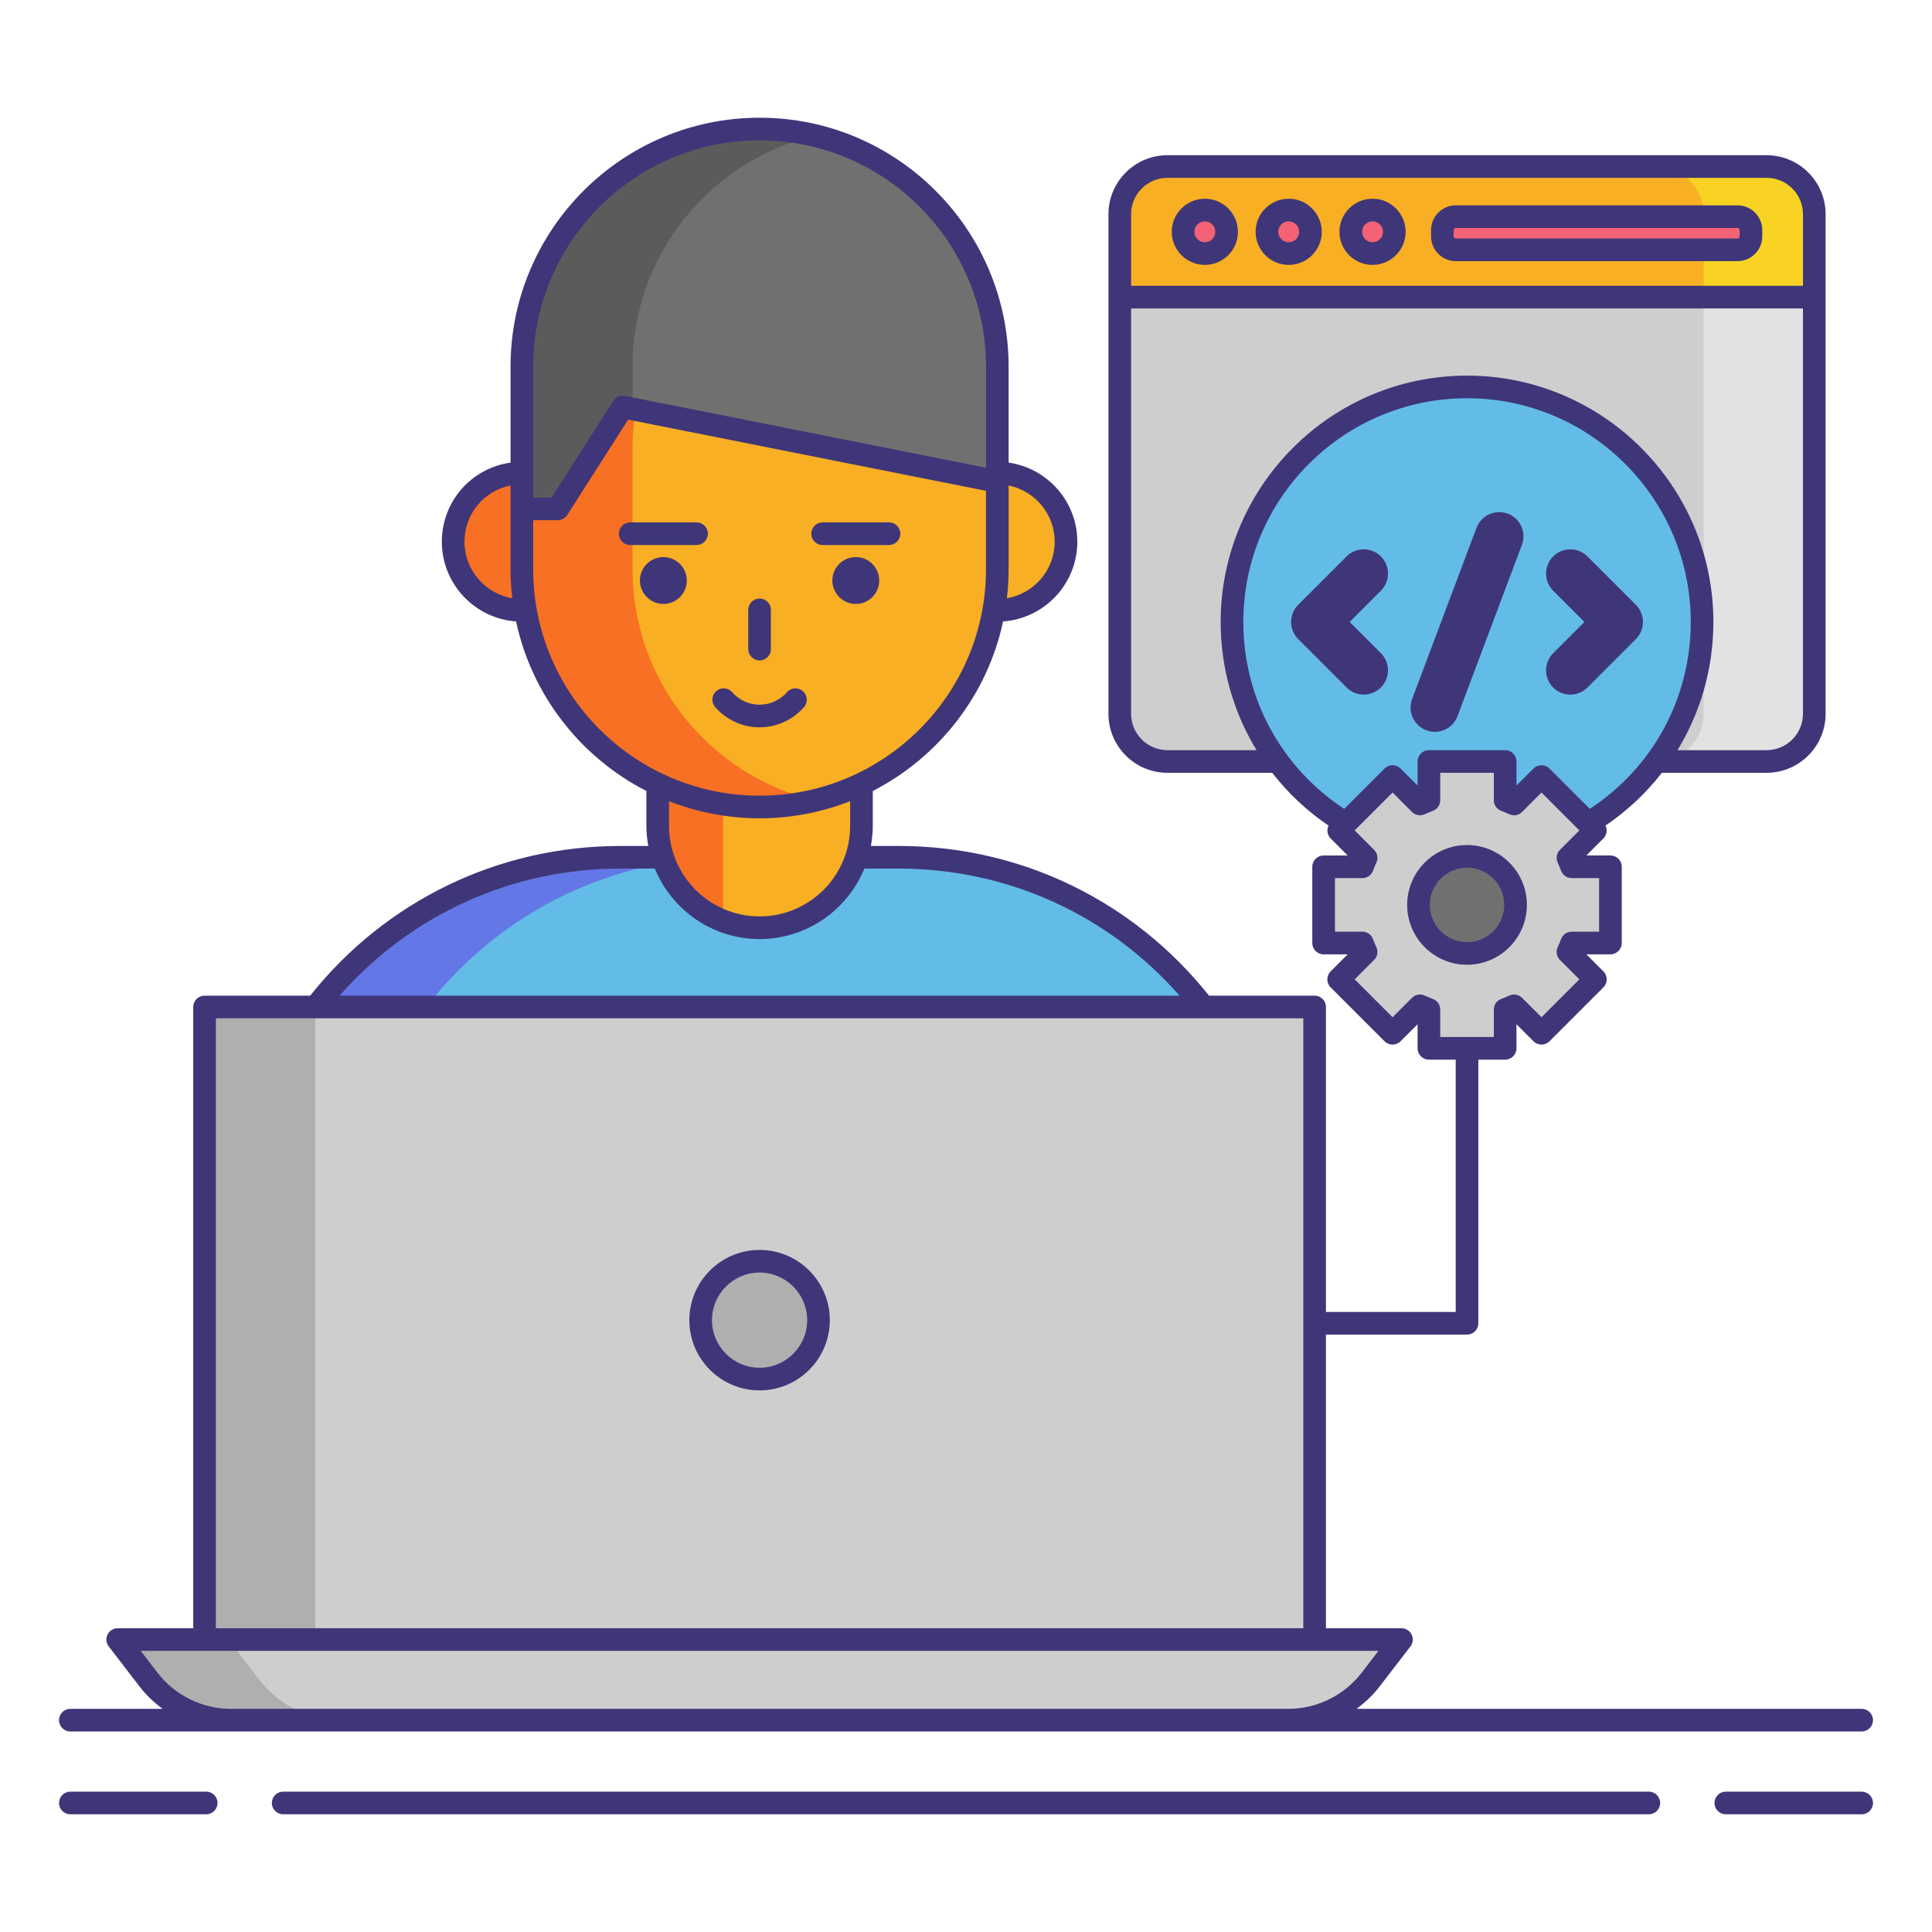 <svg id="Layer_1" enable-background="new 0 0 256 256" height="512" viewBox="0 0 256 256" width="512" xmlns="http://www.w3.org/2000/svg"><g><g><circle cx="132.148" cy="71.781" fill="#f8af23" r="9.101"/><circle cx="69.148" cy="71.781" fill="#f87023" r="9.101"/><path d="m170.104 210.584h-138.911v-45.993c0-28.165 22.832-50.997 50.997-50.997h36.918c28.165 0 50.997 22.832 50.997 50.997v45.993z" fill="#63bce7"/><g><path d="m96.856 113.594h-14.666c-28.165 0-50.997 22.832-50.997 50.997v45.992h14.667v-45.992c0-28.165 22.832-50.997 50.996-50.997z" fill="#6377e7"/></g><path d="m100.648 122.93c-7.456 0-13.5-6.044-13.5-13.5v-11c0-7.456 6.044-13.5 13.5-13.5 7.456 0 13.5 6.044 13.5 13.5v11c0 7.456-6.044 13.5-13.5 13.5z" fill="#f8af23"/><path d="m87.148 98.43v11c0 5.75 3.602 10.648 8.667 12.593v-36.186c-5.065 1.946-8.667 6.843-8.667 12.593z" fill="#f87023"/><path d="m27.103 133.43h147.091v83.817h-147.091z" fill="#cecece"/><g><path d="m27.103 133.43h14.667v83.817h-14.667z" fill="#afafaf"/></g><path d="m170.725 227.93h-140.153c-4.26 0-8.278-1.979-10.875-5.355l-4.098-5.328h170.1l-4.098 5.328c-2.598 3.377-6.616 5.355-10.876 5.355z" fill="#cecece"/><g><path d="m34.363 222.575-4.098-5.328h-14.667l4.098 5.328c2.597 3.376 6.615 5.355 10.875 5.355h14.667c-4.259 0-8.277-1.978-10.875-5.355z" fill="#afafaf"/></g><circle cx="100.648" cy="174.928" fill="#afafaf" r="7.807"/><path d="m100.648 106.93c-17.397 0-31.5-14.103-31.5-31.5v-16c0-17.397 14.103-31.5 31.5-31.5 17.397 0 31.5 14.103 31.5 31.5v16c0 17.397-14.103 31.5-31.5 31.5z" fill="#f8af23"/><g><path d="m83.815 75.43v-16c0-14.871 10.308-27.327 24.167-30.633-2.354-.562-4.807-.867-7.333-.867-17.397 0-31.5 14.103-31.5 31.5v16c0 17.397 14.103 31.5 31.5 31.5 2.526 0 4.979-.306 7.333-.867-13.859-3.306-24.167-15.762-24.167-30.633z" fill="#f87023"/></g><path d="m69.148 67.43h4.75l8.625-13.5 49.625 9.875v-15.208c0-17.397-14.103-31.5-31.5-31.5-17.397 0-31.5 14.103-31.5 31.5z" fill="#707070"/><g><path d="m107.982 17.964c-2.354-.562-4.807-.867-7.333-.867-17.397 0-31.5 14.103-31.5 31.5v18.833h4.75l8.625-13.5 1.292.257v-5.59c-.001-14.871 10.307-27.327 24.166-30.633z" fill="#5b5b5b"/></g><g fill="#3f3679"><circle cx="87.9" cy="76.922" r="3.104"/><circle cx="113.397" cy="76.922" r="3.104"/></g></g><path d="m234.082 100.9h-79.386c-3.49 0-6.32-2.83-6.32-6.32v-66.196c0-3.49 2.83-6.32 6.32-6.32h79.386c3.49 0 6.32 2.83 6.32 6.32v66.196c0 3.491-2.83 6.32-6.32 6.32z" fill="#cecece"/><g><path d="m234.082 22.064h-14.667c3.49 0 6.32 2.83 6.32 6.32v66.196c0 3.49-2.83 6.32-6.32 6.32h14.667c3.49 0 6.32-2.83 6.32-6.32v-66.196c0-3.49-2.83-6.32-6.32-6.32z" fill="#e2e2e2"/></g><path d="m240.402 28.38c0-3.488-2.827-6.315-6.315-6.315h-79.395c-3.488 0-6.315 2.827-6.315 6.315v10.99h92.026v-10.99z" fill="#f8af23"/><g><path d="m234.086 22.064h-14.667c3.488 0 6.315 2.828 6.315 6.315v10.99h14.667v-10.989c.001-3.488-2.827-6.316-6.315-6.316z" fill="#f8d323"/></g><g fill="#f46275"><g><circle cx="159.649" cy="30.717" r="2.884"/><circle cx="170.758" cy="30.717" r="2.884"/><circle cx="181.868" cy="30.717" r="2.884"/></g><path d="m230.23 33.103h-37.325c-.98 0-1.783-.802-1.783-1.782v-.83c0-.98.802-1.782 1.783-1.782h37.325c.98 0 1.783.802 1.783 1.782v.83c-.001.98-.803 1.782-1.783 1.782z"/></g><g><circle cx="194.388" cy="82.413" fill="#63bce7" r="31.143"/><g fill="#3f3679"><path d="m199.785 68.062c-1.662-.625-3.515.216-4.14 1.877l-8.531 22.686c-.625 1.661.216 3.515 1.877 4.14.373.14.755.207 1.131.207 1.3 0 2.524-.795 3.009-2.084l8.531-22.686c.625-1.662-.215-3.515-1.877-4.14z"/><g><path d="m182.974 73.729c-1.256-1.255-3.29-1.255-4.546 0l-6.411 6.411c-1.255 1.255-1.255 3.29 0 4.546l6.411 6.411c.628.627 1.45.941 2.273.941s1.645-.314 2.273-.941c1.255-1.255 1.255-3.29 0-4.546l-4.139-4.139 4.139-4.139c1.255-1.254 1.255-3.289 0-4.544z"/><path d="m216.76 80.14-6.411-6.411c-1.256-1.255-3.29-1.255-4.546 0-1.255 1.255-1.255 3.29 0 4.546l4.139 4.139-4.139 4.139c-1.255 1.255-1.255 3.29 0 4.546.628.627 1.45.941 2.273.941s1.645-.314 2.273-.941l6.411-6.411c1.256-1.257 1.256-3.293 0-4.548z"/></g></g></g><g><path d="m180.521 124.953c.145.405.31.796.49 1.182l-3.633 3.633 7.144 7.144 3.633-3.633c.386.18.78.344 1.182.49v5.14h10.1v-5.14c.402-.145.795-.31 1.182-.49l3.633 3.633 7.144-7.144-3.633-3.633c.18-.386.344-.776.49-1.182h5.14v-10.1h-5.14c-.145-.402-.31-.796-.49-1.182l3.633-3.633-7.144-7.144-3.633 3.637c-.386-.18-.78-.348-1.182-.493v-5.136h-10.1v5.136c-.402.145-.795.314-1.182.493l-3.633-3.637-7.144 7.144 3.633 3.633c-.18.386-.344.78-.49 1.182h-5.136v10.1z" fill="#cecece"/><circle cx="194.388" cy="119.904" fill="#707070" r="6.432"/><g fill="#3f3679"><path d="m27.323 237.403h-18.003c-.829 0-1.5.671-1.5 1.5s.671 1.5 1.5 1.5h18.003c.829 0 1.5-.671 1.5-1.5s-.671-1.5-1.5-1.5z"/><path d="m246.68 237.403h-18.003c-.828 0-1.5.671-1.5 1.5s.672 1.5 1.5 1.5h18.003c.828 0 1.5-.671 1.5-1.5s-.672-1.5-1.5-1.5z"/><path d="m218.479 237.403h-180.958c-.829 0-1.5.671-1.5 1.5s.671 1.5 1.5 1.5h180.959c.828 0 1.5-.671 1.5-1.5s-.672-1.5-1.501-1.5z"/><path d="m246.68 229.43c.828 0 1.5-.671 1.5-1.5s-.672-1.5-1.5-1.5h-66.935c1.136-.834 2.173-1.808 3.045-2.94l4.098-5.328c.348-.453.409-1.064.156-1.577s-.774-.837-1.346-.837h-10.004v-38.909h18.694c.828 0 1.5-.671 1.5-1.5v-34.932h3.551c.828 0 1.5-.671 1.5-1.5v-3.189l2.255 2.255c.586.586 1.535.586 2.121 0l7.143-7.143c.586-.585.586-1.536 0-2.121l-2.255-2.255h3.188c.828 0 1.5-.671 1.5-1.5v-10.102c0-.829-.672-1.5-1.5-1.5h-3.188l2.255-2.255c.462-.462.545-1.144.279-1.701 2.888-1.963 5.395-4.326 7.469-6.997h13.876c4.312 0 7.819-3.508 7.819-7.82v-66.195c0-4.312-3.508-7.82-7.819-7.82h-79.387c-4.313 0-7.82 3.508-7.82 7.82v66.196c0 4.312 3.508 7.82 7.82 7.82h13.88c2.074 2.67 4.58 5.034 7.465 6.996-.267.558-.184 1.24.278 1.702l2.255 2.255h-3.189c-.828 0-1.5.671-1.5 1.5v10.102c0 .829.672 1.5 1.5 1.5h3.189l-2.255 2.255c-.586.585-.586 1.536 0 2.121l7.143 7.143c.586.586 1.535.586 2.121 0l2.255-2.255v3.189c0 .829.672 1.5 1.5 1.5h3.551v33.432h-17.194v-40.41c0-.829-.672-1.5-1.5-1.5h-13.992c-10.031-12.606-24.994-19.836-41.095-19.836h-3.71c.156-.866.251-1.754.251-2.664v-4.621c8.696-4.458 15.166-12.657 17.266-22.465 5.488-.395 9.836-4.975 9.836-10.563 0-5.335-3.966-9.75-9.102-10.482v-1.869-10.833c0-18.196-14.804-33-33-33s-33 14.804-33 33v10.833 1.867c-5.215.737-9.101 5.166-9.101 10.484 0 5.587 4.348 10.168 9.836 10.563 2.1 9.808 8.57 18.007 17.266 22.465v4.621c0 .91.095 1.798.251 2.664h-3.71c-16.106 0-31.061 7.23-41.092 19.836h-13.995c-.829 0-1.5.671-1.5 1.5v82.317h-10.004c-.571 0-1.093.325-1.346.837s-.192 1.124.157 1.577l4.098 5.328c.871 1.133 1.909 2.106 3.044 2.94h-12.232c-.829 0-1.5.671-1.5 1.5s.671 1.5 1.5 1.5h21.252 140.153 75.955zm-91.985-205.866h79.387c2.657 0 4.819 2.162 4.819 4.82v9.485h-89.026v-9.485c0-2.657 2.162-4.82 4.82-4.82zm0 75.836c-2.658 0-4.82-2.162-4.82-4.82v-53.71h89.026v53.711c0 2.658-2.162 4.82-4.819 4.82h-11.805c3.063-5.022 4.754-10.855 4.754-16.987 0-17.999-14.644-32.643-32.643-32.643s-32.643 14.644-32.643 32.643c0 6.126 1.693 11.962 4.757 16.987h-11.807zm10.051-16.987c0-16.345 13.298-29.643 29.643-29.643s29.643 13.297 29.643 29.643c0 10.066-4.989 19.254-13.372 24.765l-5.343-5.344c-.586-.586-1.535-.586-2.121 0l-2.255 2.255v-3.189c0-.829-.672-1.5-1.5-1.5h-10.102c-.828 0-1.5.671-1.5 1.5v3.189l-2.255-2.255c-.586-.586-1.535-.586-2.121 0l-5.344 5.344c-8.382-5.51-13.373-14.713-13.373-24.765zm25.107 49.948c-.361-.132-.715-.281-1.061-.442-.571-.269-1.249-.147-1.695.298l-2.574 2.574-5.021-5.021 2.574-2.574c.446-.446.565-1.123.299-1.695-.161-.346-.311-.698-.442-1.06-.216-.592-.778-.987-1.409-.987h-3.638v-7.102h3.638c.631 0 1.193-.395 1.409-.987.132-.361.281-.714.442-1.06.267-.572.147-1.249-.299-1.695l-2.574-2.574 5.021-5.021 2.574 2.574c.445.445 1.124.565 1.695.298.346-.161.699-.311 1.061-.442.592-.216.985-.779.985-1.409v-3.636h7.102v3.637c0 .63.394 1.193.985 1.409.362.132.715.282 1.062.443.572.265 1.249.147 1.694-.299l2.574-2.574 5.021 5.021-2.574 2.574c-.446.446-.565 1.123-.299 1.695.161.346.311.698.442 1.06.216.592.778.987 1.409.987h3.637v7.102h-3.637c-.631 0-1.193.395-1.409.987-.132.361-.281.714-.442 1.06-.267.572-.147 1.249.299 1.695l2.574 2.574-5.021 5.021-2.574-2.574c-.445-.446-1.123-.564-1.694-.299-.347.162-.699.312-1.062.443-.592.216-.985.779-.985 1.409v3.637h-7.102v-3.637c0-.63-.394-1.193-.985-1.41zm-50.103-60.58c0 3.758-2.744 6.88-6.332 7.487.147-1.26.23-2.539.23-3.838v-11.1c3.476.699 6.102 3.773 6.102 7.451zm-69.102-23.184c0-16.542 13.458-30 30-30s30 13.458 30 30v10.833 2.547l-47.832-9.518c-.608-.123-1.224.143-1.557.664l-8.182 12.807h-2.428v-6.5-10.833zm-9.101 23.184c0-3.67 2.576-6.755 6.101-7.454v3.103 8c0 1.299.084 2.578.23 3.838-3.587-.607-6.331-3.729-6.331-7.487zm9.101 3.649v-6.5h3.25c.512 0 .988-.261 1.264-.692l8.073-12.636 47.413 9.435v10.393c0 16.542-13.458 30-30 30s-30-13.458-30-30zm30 33c4.233 0 8.278-.81 12-2.268v3.268c0 6.617-5.383 12-12 12s-12-5.383-12-12v-3.268c3.723 1.458 7.768 2.268 12 2.268zm-18.459 6.664h4.578c2.24 5.47 7.615 9.336 13.881 9.336s11.641-3.866 13.881-9.336h4.578c14.367 0 27.773 6.106 37.186 16.836h-111.293c9.413-10.732 22.817-16.836 37.189-16.836zm-53.586 19.836h144.092v80.817h-144.092zm1.969 91.5c-3.768 0-7.389-1.783-9.686-4.77l-2.241-2.913h8.458 147.092 8.458l-2.24 2.913c-2.298 2.986-5.92 4.77-9.688 4.77z"/><path d="m100.648 165.622c-5.132 0-9.307 4.175-9.307 9.307 0 5.131 4.175 9.306 9.307 9.306s9.307-4.175 9.307-9.306c0-5.133-4.175-9.307-9.307-9.307zm0 15.612c-3.478 0-6.307-2.829-6.307-6.306 0-3.478 2.829-6.307 6.307-6.307s6.307 2.829 6.307 6.307c0 3.477-2.829 6.306-6.307 6.306z"/><path d="m100.648 87.511c.829 0 1.5-.671 1.5-1.5v-5.197c0-.829-.671-1.5-1.5-1.5s-1.5.671-1.5 1.5v5.197c0 .829.672 1.5 1.5 1.5z"/><path d="m106.53 93.701c.546-.623.484-1.571-.139-2.117-.624-.546-1.57-.484-2.117.139-.92 1.049-2.242 1.651-3.626 1.651s-2.706-.602-3.626-1.651c-.547-.623-1.495-.685-2.117-.139-.623.546-.685 1.494-.139 2.117 1.49 1.698 3.634 2.672 5.882 2.672s4.393-.974 5.882-2.672z"/><path d="m92.299 69.219h-8.798c-.829 0-1.5.671-1.5 1.5s.671 1.5 1.5 1.5h8.798c.829 0 1.5-.671 1.5-1.5s-.671-1.5-1.5-1.5z"/><path d="m108.998 72.219h8.798c.829 0 1.5-.671 1.5-1.5s-.671-1.5-1.5-1.5h-8.798c-.829 0-1.5.671-1.5 1.5s.671 1.5 1.5 1.5z"/><path d="m159.648 35.101c2.418 0 4.385-1.967 4.385-4.384s-1.967-4.384-4.385-4.384c-2.417 0-4.384 1.967-4.384 4.384s1.967 4.384 4.384 4.384zm0-5.768c.764 0 1.385.621 1.385 1.384s-.621 1.384-1.385 1.384c-.763 0-1.384-.621-1.384-1.384s.622-1.384 1.384-1.384z"/><path d="m170.758 35.101c2.418 0 4.385-1.967 4.385-4.384s-1.967-4.384-4.385-4.384c-2.417 0-4.384 1.967-4.384 4.384s1.967 4.384 4.384 4.384zm0-5.768c.764 0 1.385.621 1.385 1.384s-.621 1.384-1.385 1.384c-.763 0-1.384-.621-1.384-1.384s.621-1.384 1.384-1.384z"/><path d="m181.867 35.101c2.418 0 4.385-1.967 4.385-4.384s-1.967-4.384-4.385-4.384c-2.417 0-4.384 1.967-4.384 4.384s1.967 4.384 4.384 4.384zm0-5.768c.764 0 1.385.621 1.385 1.384s-.621 1.384-1.385 1.384c-.763 0-1.384-.621-1.384-1.384s.621-1.384 1.384-1.384z"/><path d="m192.904 34.604h37.326c1.81 0 3.282-1.473 3.282-3.283v-.83c0-1.81-1.473-3.282-3.282-3.282h-37.326c-1.81 0-3.282 1.472-3.282 3.282v.83c0 1.81 1.473 3.283 3.282 3.283zm-.282-4.113c0-.15.132-.282.282-.282h37.326c.15 0 .282.132.282.282v.83c0 .15-.132.283-.282.283h-37.326c-.15 0-.282-.132-.282-.283z"/><path d="m202.32 119.904c0-4.374-3.559-7.932-7.932-7.932s-7.932 3.558-7.932 7.932 3.559 7.932 7.932 7.932 7.932-3.559 7.932-7.932zm-12.863 0c0-2.719 2.212-4.932 4.932-4.932s4.932 2.212 4.932 4.932-2.212 4.932-4.932 4.932-4.932-2.213-4.932-4.932z"/></g></g></g></svg>